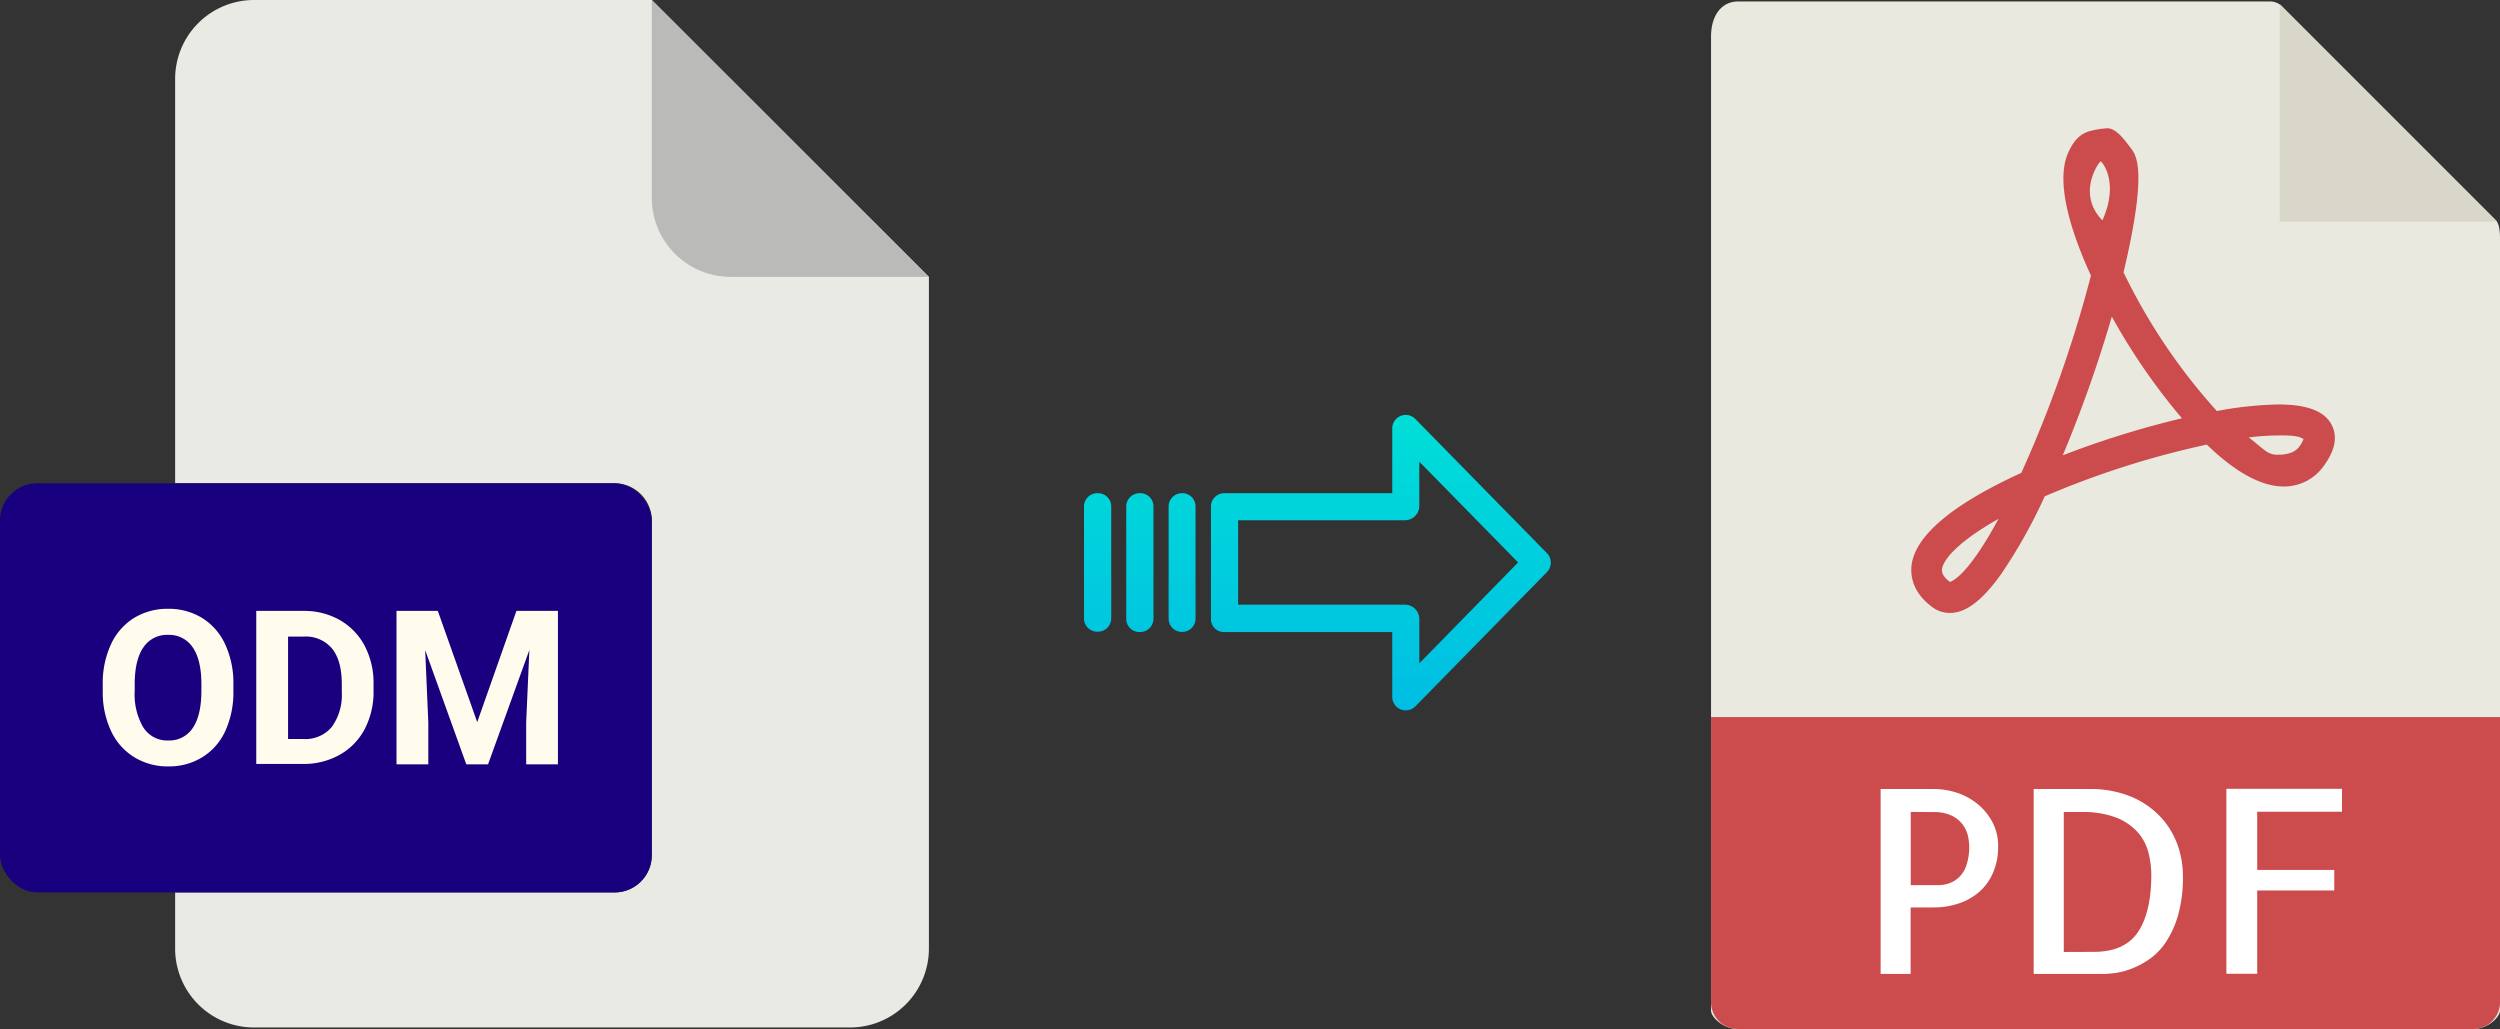 <svg xmlns="http://www.w3.org/2000/svg" xmlns:xlink="http://www.w3.org/1999/xlink" viewBox="0 0 486.62 200.29"><rect x="0" y="0" width="486.62" height="200.29" fill="#333333" stroke="none"/><defs><style>.cls-1{fill:#eaeae4;}.cls-2{fill:#babab9;}.cls-3{fill:#19007f;}.cls-4{fill:#fffcee;}.cls-5{fill:#e9e9e0;}.cls-6{fill:#d9d7ca;}.cls-7{fill:#cc4b4c;}.cls-8{fill:#fff;}.cls-9{fill:url(#linear-gradient);}.cls-10{fill:url(#linear-gradient-2);}.cls-11{fill:url(#linear-gradient-3);}.cls-12{fill:url(#linear-gradient-4);}</style><linearGradient id="linear-gradient" x1="268.76" y1="135.94" x2="268.76" y2="16.74" gradientTransform="matrix(1, 0, 0, -1, 0, 186.59)" gradientUnits="userSpaceOnUse"><stop offset="0" stop-color="#00efd1"/><stop offset="1" stop-color="#00acea"/></linearGradient><linearGradient id="linear-gradient-2" x1="230.11" y1="135.94" x2="230.11" y2="16.74" xlink:href="#linear-gradient"/><linearGradient id="linear-gradient-3" x1="221.87" y1="135.94" x2="221.87" y2="16.74" xlink:href="#linear-gradient"/><linearGradient id="linear-gradient-4" x1="213.62" y1="135.94" x2="213.62" y2="16.74" xlink:href="#linear-gradient"/></defs><title>odm to pdf</title><g id="Layer_2" data-name="Layer 2"><g id="Layer_2-2" data-name="Layer 2"><path class="cls-1" d="M119.62,173.71H34.09v10.93A15.36,15.36,0,0,0,49.45,200h116a15.37,15.37,0,0,0,15.36-15.36V53.89L126.87,0H49.45A15.36,15.36,0,0,0,34.09,15.36V94.07h85.53a7.25,7.25,0,0,1,7.25,7.24h0v65.16A7.25,7.25,0,0,1,119.62,173.71Z"/><path class="cls-2" d="M180.76,53.89,126.87,0V38.53a15.36,15.36,0,0,0,15.36,15.36h38.53Z"/><rect class="cls-3" y="94.07" width="126.87" height="79.64" rx="7.24"/><path class="cls-4" d="M20,133.2a17.93,17.93,0,0,1,1.59-7.76,11.86,11.86,0,0,1,4.49-5.15,12.44,12.44,0,0,1,6.64-1.79,12.38,12.38,0,0,1,6.63,1.79,11.8,11.8,0,0,1,4.49,5.15,17.9,17.9,0,0,1,1.59,7.74v1.33a18.07,18.07,0,0,1-1.56,7.74,11.64,11.64,0,0,1-4.46,5.12,12.26,12.26,0,0,1-6.65,1.81,12.39,12.39,0,0,1-6.62-1.79,11.81,11.81,0,0,1-4.52-5.09A17.71,17.71,0,0,1,20,134.68Zm7.92,8.41a5.46,5.46,0,0,0,4.84,2.52,5.43,5.43,0,0,0,4.76-2.43q1.65-2.43,1.68-7.08v-1.46q0-4.69-1.68-7.14a5.49,5.49,0,0,0-4.8-2.44A5.49,5.49,0,0,0,27.92,126c-1.12,1.61-1.69,4-1.7,7.07v1.45A12.74,12.74,0,0,0,27.9,141.61Z"/><path class="cls-4" d="M59.07,118.91a14,14,0,0,1,7.05,1.77,12.49,12.49,0,0,1,4.85,5,15.58,15.58,0,0,1,1.74,7.43v1.38a15.62,15.62,0,0,1-1.71,7.4,12.3,12.3,0,0,1-4.83,5,14.15,14.15,0,0,1-7,1.81H49.88V118.91Zm-3,5v19.94h3a6.7,6.7,0,0,0,5.52-2.36,10.64,10.64,0,0,0,1.94-6.75v-1.58c0-3-.62-5.33-1.88-6.9a6.66,6.66,0,0,0-5.52-2.35Z"/><path class="cls-4" d="M85.22,118.91l7.67,21.65,7.63-21.65h8.08v29.86h-6.18v-8.16l.62-14.09L95,148.77H90.76l-8-22.23.61,14.07v8.16H77.18V118.91Z"/></g><g id="pdf"><path class="cls-5" d="M441.92.29H338.27c-2.88,0-5.22,2.34-5.22,6.88V196.72c0,1.24,2.34,3.57,5.22,3.57H481.4c2.88,0,5.22-2.33,5.22-3.57V46.64c0-2.48-.33-3.28-.92-3.87L444.15,1.21A3.19,3.19,0,0,0,441.92.29Z"/><polygon class="cls-6" points="443.76 0.83 443.76 43.15 486.08 43.15 443.76 0.83"/><path class="cls-7" d="M379.53,119.31h0a5.69,5.69,0,0,1-3.46-1.17c-3.71-2.78-4.21-5.89-4-8,.65-5.82,7.84-11.9,21.38-18.1A240.19,240.19,0,0,0,407,53.64c-3.57-7.75-7-17.82-4.51-23.72.89-2.07,2-3.65,4.05-4.34a17.66,17.66,0,0,1,3.63-.61c1.8,0,3.38,2.31,4.5,3.74s3.45,4.19-1.33,24.3a114.36,114.36,0,0,0,18.17,27,70.22,70.22,0,0,1,12-1.28c5.59,0,9,1.31,10.36,4,1.14,2.22.68,4.82-1.39,7.72a9.49,9.49,0,0,1-7.93,4.25c-4.34,0-9.4-2.74-15-8.16A171.66,171.66,0,0,0,398,96.61a101.32,101.32,0,0,1-8.51,15.18C385.81,116.92,382.65,119.31,379.53,119.31ZM389,101c-7.63,4.29-10.74,7.82-11,9.8,0,.33-.14,1.19,1.54,2.47C380.14,113.11,383.25,111.69,389,101Zm48.71-15.86c2.91,2.24,3.62,3.37,5.52,3.37.84,0,3.22,0,4.32-1.58a5.64,5.64,0,0,0,.83-1.48c-.44-.23-1-.7-4.2-.7A51,51,0,0,0,437.74,85.14ZM411.06,61.63a253.79,253.79,0,0,1-9.55,27,179.39,179.39,0,0,1,23.2-7.21A122.17,122.17,0,0,1,411.06,61.63Zm-2.17-30.22c-.35.12-4.75,6.27.34,11.48C412.62,35.34,409.05,31.36,408.89,31.41Z"/><path class="cls-7" d="M481.4,200.29H338.27a5.22,5.22,0,0,1-5.22-5.22V139.58H486.62v55.49A5.22,5.22,0,0,1,481.4,200.29Z"/><path class="cls-8" d="M371.92,189.58h-5.86v-36h10.35a14.48,14.48,0,0,1,4.54.74,12.41,12.41,0,0,1,4,2.19,11.51,11.51,0,0,1,2.88,3.54,9.73,9.73,0,0,1,1.1,4.67,12.69,12.69,0,0,1-.93,5,10.3,10.3,0,0,1-2.58,3.74,11.62,11.62,0,0,1-4,2.34,15.24,15.24,0,0,1-5.17.83h-4.35v13Zm0-31.54v14.25h5.38a6.51,6.51,0,0,0,2.12-.36,5.56,5.56,0,0,0,1.93-1.2,5.76,5.76,0,0,0,1.41-2.32,10.87,10.87,0,0,0,.54-3.68,10,10,0,0,0-.24-2,5.77,5.77,0,0,0-3.13-3.95,7.91,7.91,0,0,0-3.61-.71Z"/><path class="cls-8" d="M424.9,170.59a26.63,26.63,0,0,1-.95,7.59,19,19,0,0,1-2.42,5.28,12.35,12.35,0,0,1-3.3,3.34,16.36,16.36,0,0,1-3.53,1.83,14.94,14.94,0,0,1-3.13.79c-.94.1-1.64.16-2.1.16H395.85v-36h10.84a20.7,20.7,0,0,1,8,1.44,16.5,16.5,0,0,1,5.71,3.84,15.65,15.65,0,0,1,3.4,5.44A18,18,0,0,1,424.9,170.59Zm-17.38,14.69q6,0,8.59-3.8t2.64-11a18.48,18.48,0,0,0-.54-4.44,9.52,9.52,0,0,0-2.07-4,11,11,0,0,0-4.18-2.88,18,18,0,0,0-6.83-1.1h-3.42v27.24Z"/><path class="cls-8" d="M439.36,158v11.33h15v4h-15v16.21h-6v-36h22.51V158Z"/></g><g id="Layer_3" data-name="Layer 3"><path class="cls-9" d="M275.46,81.52A2.62,2.62,0,0,0,271,83.38V96H238.36a2.6,2.6,0,0,0-2.65,2.54v22a2.46,2.46,0,0,0,.77,1.79,2.57,2.57,0,0,0,1.88.7H271v12.59a2.63,2.63,0,0,0,1.62,2.46,2.57,2.57,0,0,0,1,.19,2.64,2.64,0,0,0,1.89-.79l25.59-26.11a2.65,2.65,0,0,0,0-3.71Zm.81,47.59v-8.63a2.8,2.8,0,0,0-2.7-2.78H241V101.27h32.56a2.8,2.8,0,0,0,2.7-2.78V89.86l19.24,19.62Z"/><path class="cls-10" d="M230.12,96h0a2.59,2.59,0,0,0-2.65,2.54v0l0,21.89A2.58,2.58,0,0,0,230,123h.06a2.59,2.59,0,0,0,2.65-2.54v0l0-21.89A2.58,2.58,0,0,0,230.18,96Z"/><path class="cls-11" d="M221.87,96h0a2.6,2.6,0,0,0-2.65,2.54v21.93a2.56,2.56,0,0,0,2.58,2.56h.07a2.6,2.6,0,0,0,2.65-2.54V98.53A2.56,2.56,0,0,0,221.94,96Z"/><path class="cls-12" d="M213.63,96h0A2.59,2.59,0,0,0,211,98.51v0l0,21.89a2.58,2.58,0,0,0,2.59,2.56h.06a2.59,2.59,0,0,0,2.65-2.54v0l0-21.89A2.58,2.58,0,0,0,213.69,96Z"/></g></g></svg>